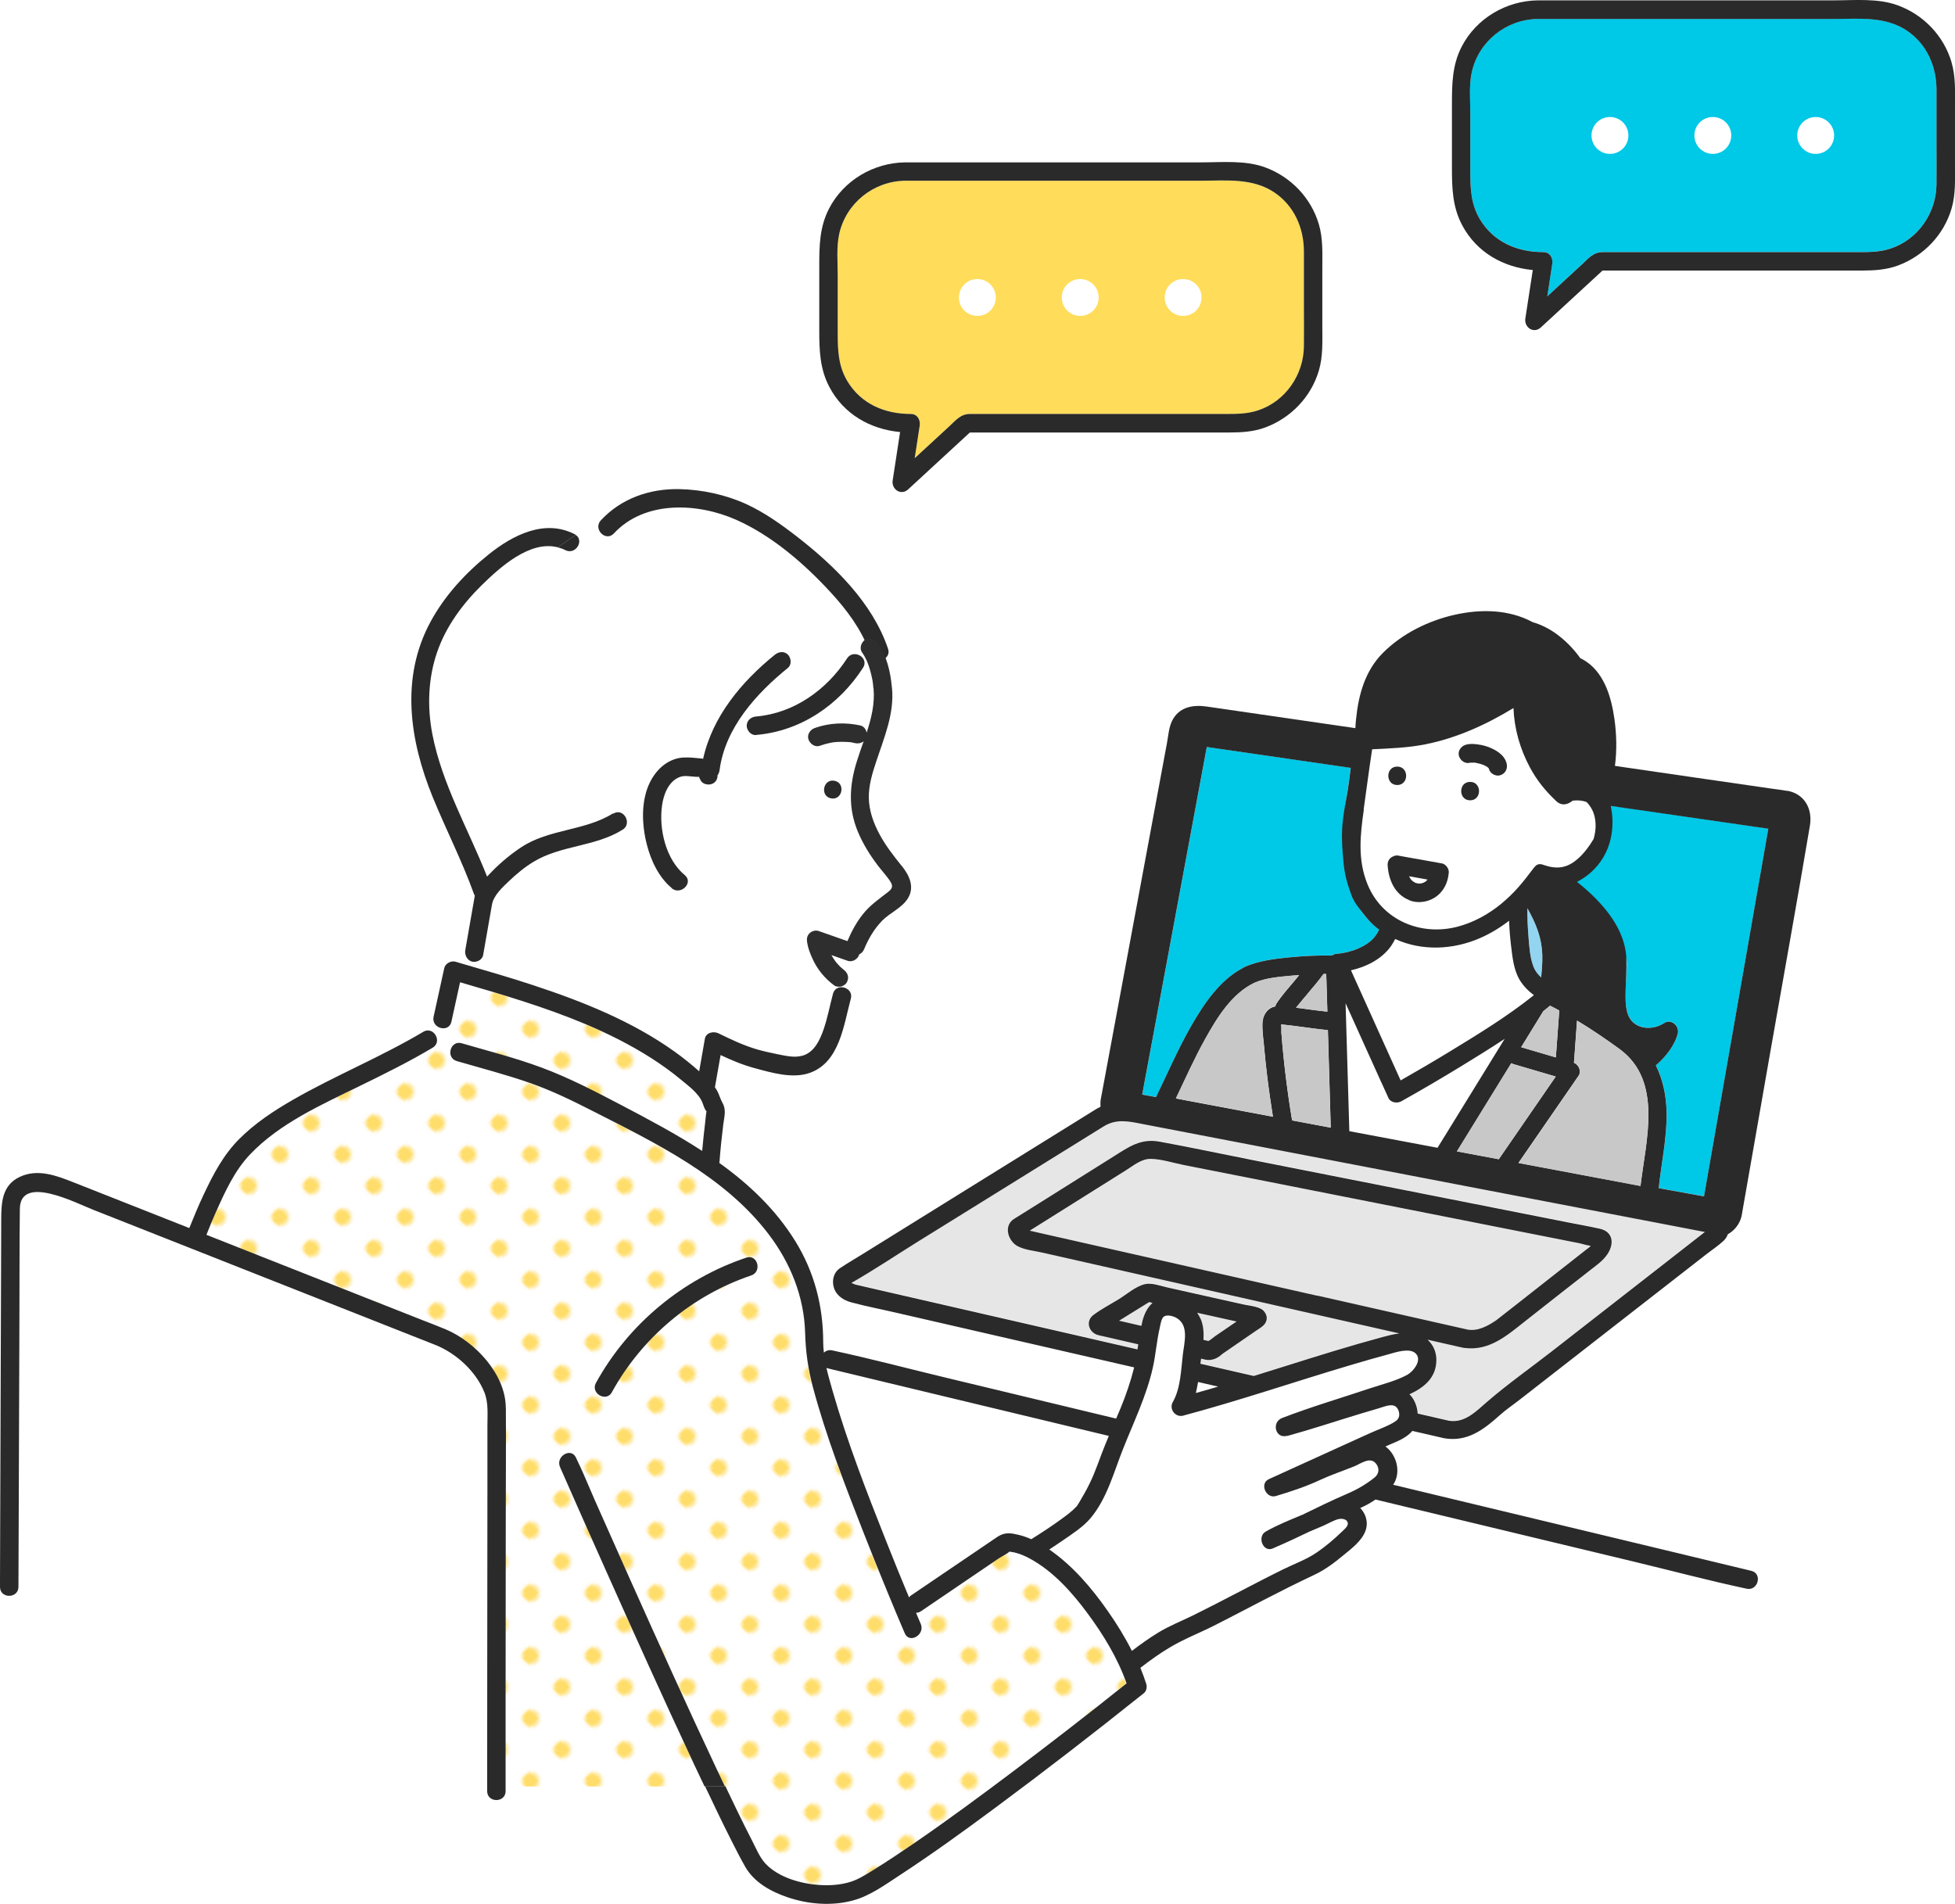 <?xml version="1.0" encoding="UTF-8"?>
<svg id="_レイヤー_2" data-name="レイヤー 2" xmlns="http://www.w3.org/2000/svg" width="223.69" height="217.86" xmlns:xlink="http://www.w3.org/1999/xlink" viewBox="0 0 223.69 217.86">
  <defs>
    <style>
      .cls-1, .cls-2, .cls-3 {
        fill: none;
      }

      .cls-2 {
        stroke: #e6e6e6;
      }

      .cls-2, .cls-3 {
        stroke-linecap: round;
        stroke-linejoin: round;
        stroke-width: 0px;
      }

      .cls-3 {
        stroke: #fff;
      }

      .cls-4 {
        fill: #00c8e7;
      }

      .cls-5 {
        fill: #ffdd6a;
      }

      .cls-6 {
        fill: #e6e6e6;
      }

      .cls-7 {
        fill: #fff;
      }

      .cls-8 {
        fill: #ffdc5a;
      }

      .cls-9 {
        fill: #c8c8c8;
      }

      .cls-10 {
        fill: #2a2a2a;
      }

      .cls-11 {
        fill: #2e2e2e;
      }

      .cls-12 {
        fill: url(#_新規パターン1_8);
      }

      .cls-13 {
        fill: #29abe2;
        opacity: .5;
      }
    </style>
    <pattern id="_新規パターン1_8" data-name="新規パターン1 8" x="0" y="0" width="12.5" height="12.5" patternTransform="translate(-7923.01 -7482.47) rotate(-45) scale(.39)" patternUnits="userSpaceOnUse" viewBox="0 0 12.5 12.5">
      <g>
        <rect class="cls-1" width="12.5" height="12.5"/>
        <rect class="cls-7" x="0" y="0" width="12.5" height="12.5"/>
        <circle class="cls-5" cx="6.25" cy="6.25" r="2.43"/>
      </g>
    </pattern>
  </defs>
  <g id="_レイヤー_10" data-name="レイヤー 10">
    <g>
      <path class="cls-4" d="M184.95,92.28l17.39,2.53-7.36,42.08-5.18-.94c.3-2.89,.95-5.75,.9-8.68-.04-1.94-.43-3.76-1.23-5.37,1.15-.99,2.17-2.3,2.51-3.65,.21-.85-.75-1.72-1.55-1.19-1.48,.97-3.7,.7-4.22-1.19-.56-2.03,.07-4.1-.11-6.15l-7.68-9.15,4.44-3,.79-3.28-.19-2.37,1.5,.38Z"/>
      <path class="cls-7" d="M182.19,91.28c-.91-.64-1.82-.45-2.74,.02-.85,.43-1.51,.13-2.05-.41-.04-.02-.08-.03-.11-.06-.42-.35-.75-.79-1.1-1.2-.01,0-.02,0-.04,0-.04-.05-.07-.11-.11-.16,0,0,0,0-.01-.01,0,0,0,0,0-.01-.36-.54-.71-1.09-1-1.63-1.13-2.11-1.78-4.42-1.88-6.79-3.1,1.9-6.51,3.44-10.07,4.15-2,.4-4.06,.47-6.1,.57-.35,2.29-.64,4.59-.97,6.88-.41,2.89-.74,5.72,.43,8.57,1.69,4.13,6.14,5.95,10.37,4.81,2.86-.77,5.29-2.6,7.2-4.87,.06-.03,.11-.06,.16-.09,.48-.44,.96-.87,1.34-1.4,.09-.12,.23-.17,.37-.17,.45-.1,.96,.04,1.41,.09,.47,.06,.94,.04,1.41-.03,1.88-.28,3.49-1.53,4.24-3.27,.68-1.58,.79-3.89-.78-4.99Zm-22.32-3.56c1.36,0,1.36,2.11,0,2.11s-1.36-2.11,0-2.11Zm4.92,14.47c-.88,.95-2.36,1.31-3.57,.83-1.67-.67-2.37-2.35-2.45-4.05,0-.16,.03-.31,.1-.45,.1-.23,.28-.39,.5-.48,.14-.07,.3-.12,.46-.12,.1,0,.2,.01,.29,.04,.2,.04,.4,.07,.6,.11,1.42,.25,2.84,.51,4.27,.76,.43,.08,.81,.6,.78,1.02-.07,.88-.36,1.7-.97,2.36Zm3.42-10.6c-1.36,0-1.36-2.11,0-2.11s1.36,2.11,0,2.11Zm3.45-2.86c-.52,.17-1.18-.2-1.3-.74,0,0,0-.02,0-.02,0-.01-.01-.02-.02-.03-.04-.05-.09-.09-.13-.13-.14-.09-.28-.17-.43-.24-.33-.13-.67-.22-1.02-.28-.15-.01-.3-.02-.45,0-.02,0-.04,0-.06,.01-.56,.18-1.13-.21-1.3-.74-.18-.56,.21-1.13,.74-1.3,.35-.11,.76-.12,1.12-.08,.47,.05,.94,.13,1.39,.29,.92,.33,1.98,.92,2.21,1.97,.12,.58-.17,1.12-.74,1.3Z"/>
      <path class="cls-4" d="M155.36,103.65c.51,.83,1.12,1.6,1.87,2.25,.19,.17,.38,.32,.58,.47-.12,.25-.26,.5-.43,.72-.84,1.19-2.92,1.95-4.35,2.03-.25,.01-.45,.09-.61,.21-1.7-.03-3.4,.06-5.08,.23-1.65,.17-3.34,.39-4.88,1.06-.08,.03-.15,.07-.21,.12-2.66,1.38-4.49,4.12-5.94,6.65-1.51,2.63-2.7,5.42-4.03,8.14l-1.58-.29,7.39-39.77,16.45,2.39c-.09,.73-.18,1.46-.29,2.19-.18,1.25-.4,2.51-.56,3.78-.08,1.31-.07,3,.25,4.92,.33,1.99,.88,3.64,1.4,4.89Z"/>
      <path class="cls-6" d="M146.55,117.13c.12,0-.08-.16,0,0h0Z"/>
      <path class="cls-6" d="M143.06,150.14s0,0,0,0c.32-.21,.17-.26,0,0Z"/>
      <path class="cls-6" d="M138.25,153.46c.21-.06,.61-.43,.78-.55,.53-.36,1.05-.72,1.58-1.08,.29-.2,.59-.4,.88-.6-.39-.09-.79-.18-1.18-.26-1.11-.25-2.22-.5-3.33-.74,.15,.23,.29,.46,.4,.72,.32,.77,.37,1.58,.32,2.41l.55,.13Z"/>
      <path class="cls-6" d="M143.25,151.61c.1,.08,.14,.03,0,0h0Z"/>
      <path class="cls-6" d="M194.91,140.89c-.21-.04-.42-.08-.63-.12-.92-.18-1.83-.35-2.75-.53-8.03-1.54-16.05-3.08-24.08-4.62l-28.01-5.37c-2.88-.55-5.76-1.11-8.64-1.66-1.58-.3-3.02-.65-4.51,.27-7.07,4.38-14.13,8.77-21.2,13.15-2.54,1.57-5.03,3.25-7.63,4.74,.02,.02,.04,.04,.06,.06,.1,.02,.26,.11,.37,.14,.11,.03,.23,.05,.35,.08,.72,.17,1.44,.33,2.16,.5,7.45,1.71,14.9,3.42,22.34,5.13,2.48,.57,4.95,1.14,7.43,1.71,.03-.19,.06-.39,.09-.58-.07-.02-.14-.03-.21-.05-1.26-.29-2.52-.58-3.78-.87-.22-.05-.46-.08-.68-.16-1.03-.34-1.37-1.6-.46-2.28,.9-.68,1.95-1.21,2.91-1.81,.9-.56,1.94-1.48,2.99-1.72,.79-.18,1.8,.21,2.56,.38,1.44,.32,2.89,.65,4.33,.97,1.46,.33,2.93,.65,4.39,.98,.65,.15,1.9,.22,2.35,.79,.3,.39,.41,.82,.17,1.28-.23,.44-.79,.72-1.19,1-.67,.46-1.35,.92-2.02,1.39-.58,.4-1.15,.8-1.73,1.19-.02,.02-.04,.02-.05,.04,.01,0,0,0-.03,.03-.46,.41-.98,.66-1.61,.63-.04,0-.08-.01-.11-.02-.05,0-.11,0-.17-.02-.16-.04-.32-.07-.47-.11-.03,.2-.06,.39-.08,.58,2.04,.47,4.07,.93,6.11,1.4,1.24-.38,2.47-.77,3.71-1.16,3.67-1.15,7.33-2.3,11.04-3.3,.61-.17,1.26-.33,1.9-.41-1.94-.44-3.89-.88-5.83-1.32-6.57-1.49-13.13-2.97-19.7-4.46-5.1-1.15-10.2-2.31-15.29-3.46-.9-.2-2.04-.29-2.87-.75-1.02-.56-1.59-2.13-.57-2.99,.15-.13,.34-.23,.51-.33,.95-.6,1.91-1.2,2.86-1.79,2.74-1.72,5.49-3.44,8.23-5.17,1.7-1.07,3.06-2.06,5.24-1.67,3.56,.65,7.11,1.41,10.66,2.11,6.53,1.29,13.06,2.58,19.59,3.87,5.53,1.09,11.06,2.19,16.58,3.28,1.18,.23,2.36,.44,3.53,.7,1.53,.34,1.68,1.71,.89,2.89-.52,.78-1.22,1.25-1.95,1.82-2.49,1.96-4.98,3.92-7.48,5.87-2.05,1.61-4.07,3.41-6.86,3.07-.08,0-.16,0-.25-.03-.21-.05-.42-.09-.63-.14-1.14-.26-2.29-.52-3.43-.78,.64,.56,1.01,1.39,1.01,2.3,.01,2.02-1.39,3.17-3.08,3.95,.03,.03,.07,.05,.1,.09,.51,.57,.81,1.34,.84,2.11,1.19,.27,2.37,.54,3.56,.82,1.82,.31,3.14-1.09,4.38-2.16,2.35-2.02,4.92-3.83,7.36-5.74,3.89-3.03,7.77-6.06,11.66-9.09,1.5-1.17,3.01-2.35,4.51-3.52,.46-.36,.92-.71,1.37-1.07,.01,0,.03-.03,.05-.04-.03,0-.05-.01-.08-.02-.04,0-.07-.01-.11-.02Z"/>
      <path class="cls-6" d="M126.29,150.71s.05,0,.07,.01c-.21-.2-.32-.02-.07-.01Z"/>
      <path class="cls-6" d="M129.47,150.23c-.47,.29-.95,.59-1.42,.88,0,0,.01,0,.02,0,.85,.2,1.7,.39,2.55,.59,.04-.2,.08-.41,.13-.61,.22-.84,.59-1.54,1.14-2.01-.12-.03-.24-.06-.35-.1-.01,0-.02,0-.03,0-.06,.04-.16,.09-.2,.11-.61,.39-1.23,.76-1.84,1.14Z"/>
      <path class="cls-6" d="M171.6,150.78c.55-.43,1.1-.86,1.65-1.29,1.54-1.21,3.08-2.42,4.63-3.64,1.23-.96,2.45-1.93,3.68-2.89,.11-.09,.25-.17,.35-.27,.02-.02,.04-.04,.06-.06,.02-.02,.03-.04,.04-.06-.47-.07-.97-.24-1.4-.32-1.1-.22-2.2-.43-3.29-.65-3.25-.64-6.49-1.28-9.74-1.93-7.82-1.55-15.64-3.09-23.46-4.64-2.92-.58-5.85-1.16-8.77-1.73-1.18-.23-2.46-.66-3.67-.68-1.08-.02-1.96,.75-2.83,1.3-1.54,.97-3.08,1.93-4.62,2.9-2.13,1.34-4.26,2.67-6.39,4.01,.04,.01,.08,.02,.11,.03,.39,.09,.78,.18,1.17,.27,1.46,.33,2.92,.66,4.38,.99,9.08,2.05,18.15,4.11,27.23,6.16,5.75,1.3,11.5,2.6,17.24,3.9,1.17,.19,2.29-.43,3.23-1.06,.14-.11,.27-.21,.41-.32Z"/>
      <path class="cls-6" d="M171.19,151.1c-.1,.07-.21,.16-.01,0,0,0,0,0,.01,0Z"/>
      <path class="cls-7" d="M154.39,129.43c3.36,.63,6.72,1.27,10.09,1.9,.36-.58,.71-1.15,1.07-1.73,2.2-3.58,4.41-7.15,6.61-10.73-1.64,1.09-3.32,2.12-4.99,3.14-2.26,1.38-4.54,2.73-6.85,4.01-.46,.25-1.21,.15-1.45-.38-.28-.62-.56-1.25-.85-1.87-1.35-3-2.7-5.99-4.06-8.99,.14,4.88,.28,9.76,.43,14.64Z"/>
      <path class="cls-7" d="M173.83,112.09c-.67-1.16-.8-2.58-.96-3.89-.11-.94-.19-1.88-.22-2.83-1.04,.79-2.16,1.47-3.36,2-3.08,1.34-6.66,1.47-9.67,.09-.17,.34-.37,.66-.6,.97-1.04,1.37-2.74,2.23-4.46,2.61,.07,.17,.15,.33,.22,.5,1.82,4.03,3.64,8.07,5.47,12.1,1.9-1.08,3.79-2.18,5.65-3.32,3.27-1.99,6.59-4.02,9.58-6.42-.66-.5-1.25-1.08-1.66-1.8Z"/>
      <path class="cls-7" d="M160.92,99.37s0,0,0,0c0-.02,0-.05-.01-.08,0,0,0,.02,0,.02,0,.02,0,.04,0,.06Z"/>
      <path class="cls-7" d="M163.13,100.86s-.09,.06-.08,.06c.02,0,.05-.03,.08-.06Z"/>
      <path class="cls-7" d="M161.51,100.73s.08,.08,.12,.11c.08,.05,.16,.11,.24,.15,.01,0,.04,.02,.06,.03,.01,0,.03,0,.03,.01,.09,.03,.18,.05,.28,.07,.03,0,.06,0,.1,0,.06,0,.12,0,.17,0,.08-.02,.15-.03,.23-.05,.04-.01,.07-.02,.11-.04,.08-.04,.16-.08,.23-.13,.02-.01,.04-.03,.06-.04,.01-.01,.03-.03,.03-.03,.05-.05,.1-.11,.15-.16-.71-.13-1.42-.25-2.13-.38,.06,.11,.12,.22,.19,.33,.04,.04,.08,.09,.12,.13Z"/>
      <path class="cls-7" d="M180.4,84.19c.08,1.56,.11,3.18-.15,4.74,.17,.01,.34,.03,.51,.04,.29-1.45,.53-2.91,.55-4.4,.02-1.77-.31-3.48-.79-5.17-.51-1.69-1.58-3.41-2.99-4.65,.88,1.05,1.58,2.23,2.01,3.48,.64,1.86,.76,4,.86,5.95Z"/>
      <path class="cls-7" d="M53.46,109.65l-.69,.6c.24,.07,.48,.14,.73,.21,.1-.19,.18-.38,.23-.58-.1-.06-.19-.14-.27-.23Z"/>
      <path class="cls-7" d="M101.65,100.55c-.4-.54-.86-1.04-1.26-1.58-.89-1.18-1.66-2.43-2.23-3.79-1.12-2.68-.98-5.3-.13-8.03,.24-.77,.52-1.55,.79-2.33-.26,.21-.63,.29-.97,.22-.11-.02-.22-.05-.33-.07-.05,0-.2-.05-.25-.04,.14,.02,.15,.02,.03,0-.04,0-.08,0-.12-.01-.1,0-.19-.02-.29-.02-.36-.02-.73-.02-1.09,0-.08,0-.17,.01-.25,.02-.05,0-.43,.03-.13,.01-.17,.01-.33,.05-.49,.09-.38,.08-.76,.19-1.13,.32-.56,.2-1.13-.22-1.3-.74-.18-.57,.22-1.12,.74-1.3,1.66-.59,3.46-.66,5.18-.29,.41,.09,.67,.44,.74,.83,.54-1.66,.96-3.36,.79-5.12-.06-.61,.33-.94,.8-1-.12-.83-.35-1.62-.73-2.35-.19-.12-.34-.3-.43-.56-.03-.1-.07-.19-.11-.29-.01-.03-.03-.06-.04-.1-.14,.57-.28,1.14-.51,1.55-.02,.14-.07,.29-.16,.44-2.76,4.27-7.12,7.26-12.25,7.69-.15,.01-.29-.02-.43-.08-.78,0-1.56-.05-2.34-.25-.7,1.35-1.2,2.79-1.41,4.32-.03,.24-.11,.46-.24,.64,.01,.36-.13,.71-.5,.92-.45,.26-1.22,.14-1.45-.38-.04-.1-.14-.26-.16-.36,0,0,0,0,0,0-.05,.01-.4-.01-.5-.02-.64-.02-1.21-.19-1.83,.08-1.21,.54-1.74,2-1.91,3.21-.38,2.69,.44,6.18,2.6,7.97,1.05,.87-.45,2.36-1.5,1.5-1.5-1.24-2.4-3.18-2.87-5.03-.22-.85-.36-1.74-.41-2.64-.01-.2-.01-.4-.01-.6-.48,.61-1.15,.92-1.94,1.07-.08,.17-.2,.34-.41,.46-3.12,1.96-7.04,1.77-10.17,3.66-1.03,.62-1.97,1.41-2.84,2.23-.75,.72-1.75,1.62-1.94,2.69h0s0,0,0,0c-.34,1.92-.68,3.85-1.01,5.77-.1,.57-.79,.88-1.3,.74-.09-.02-.16-.07-.24-.11-.05,.2-.14,.39-.23,.58,2.51,.73,5.01,1.46,7.49,2.28,5.65,1.86,11.31,4.12,16.17,7.6,.98,.7,1.91,1.45,2.81,2.25,.22-1.24,.43-2.48,.65-3.72,.13-.72,1-.91,1.55-.63,1.45,.71,2.9,1.41,4.45,1.85,.77,.22,1.56,.4,2.35,.55,.92,.18,1.9,.41,2.82,.16,1.36-.38,2.02-1.83,2.43-3.05,.45-1.32,.7-2.7,1.06-4.04,.18-.66,.78-.85,1.29-.7,.03-.11,.06-.23,.1-.36-.12,.11-.27,.19-.42,.23-.24,.07-.61,.05-.81-.11-1.1-.81-1.97-1.86-2.52-3.12-.25-.58-.5-1.19-.59-1.82-.06-.39-.02-.74,.27-1.03,.25-.25,.68-.39,1.03-.27,.16,.06,.33,.11,.49,.17,.94,.33,1.88,.66,2.82,.99,.47-1.1,1.02-2.13,1.77-3.08,.84-1.06,1.87-1.75,2.92-2.57,.64-.5,.46-.87,0-1.49Zm-6.54-9.19c-1.3-.23-.94-2.25,.35-2.02,1.3,.23,.94,2.25-.35,2.02Z"/>
      <path class="cls-7" d="M79.98,88.88c-.03-.12-.13-.05,0,0h0Z"/>
      <path class="cls-7" d="M55.73,189.94c0-6.65,.01-13.29,.02-19.94,0-2.3,0-4.6,0-6.9,0-1.27,.14-2.58-.35-3.78-.98-2.44-3.26-4.5-5.66-5.44-1.63-.64-3.26-1.29-4.89-1.93-5.85-2.31-11.69-4.62-17.54-6.93-5.56-2.2-11.12-4.39-16.68-6.59-1.99-.78-8.34-4.09-8.38-.09-.04,4.23-.03,8.46-.05,12.7-.02,6.69-.05,13.39-.07,20.08-.01,3.49-.03,6.98-.04,10.47,0,.16-.03,.29-.08,.41l53.68,22.52c0-.1,0-.2,0-.3,0-4.76,0-9.52,.01-14.28Z"/>
      <path class="cls-7" d="M207.76,13.4c-1.16,0-2.11,.94-2.11,2.11s.94,2.11,2.11,2.11,2.11-.94,2.11-2.11-.94-2.11-2.11-2.11Z"/>
      <path class="cls-7" d="M195.99,13.4c-1.16,0-2.11,.94-2.11,2.11s.94,2.11,2.11,2.11,2.11-.94,2.11-2.11-.94-2.11-2.11-2.11Z"/>
      <path class="cls-7" d="M184.21,13.4c-1.16,0-2.11,.94-2.11,2.11s.94,2.11,2.11,2.11,2.11-.94,2.11-2.11-.94-2.11-2.11-2.11Z"/>
      <path class="cls-7" d="M135.37,36.14c1.16,0,2.11-.94,2.11-2.11s-.94-2.11-2.11-2.11-2.11,.94-2.11,2.11,.94,2.11,2.11,2.11Z"/>
      <path class="cls-7" d="M123.6,36.14c1.16,0,2.11-.94,2.11-2.11s-.94-2.11-2.11-2.11-2.11,.94-2.11,2.11,.94,2.11,2.11,2.11Z"/>
      <path class="cls-7" d="M111.83,36.14c1.16,0,2.11-.94,2.11-2.11s-.94-2.11-2.11-2.11-2.11,.94-2.11,2.11,.94,2.11,2.11,2.11Z"/>
      <path class="cls-7" d="M146.72,162.27c3.33-1.29,6.75-2.29,10.13-3.42,1.37-.46,2.91-.83,4.18-1.52,.71-.39,1.79-1.73,.91-2.49-.71-.61-2.26-.08-3.02,.13-1.55,.42-3.08,.86-4.62,1.32-6.31,1.88-12.54,4.01-18.91,5.71-.9,.24-1.65-.75-1.19-1.55,.9-1.58,.94-3.68,1.15-5.44,.16-1.38,.77-3.39-.78-4.22-.35-.19-1.07-.39-1.42-.1-.27,.22-.37,.97-.45,1.3-.35,1.5-.45,3.05-.79,4.55-.74,3.26-2.2,6.23-3.42,9.32-1.05,2.65-1.84,5.69-3.74,7.92-.86,1.01-2.08,1.78-3.16,2.52-.5,.35-1.01,.69-1.52,1.02,2.68,1.85,4.85,4.4,6.7,7.05,1.01,1.44,1.95,2.96,2.75,4.55,.96-.73,1.94-1.43,2.96-2.06,1.29-.8,2.73-1.36,4.1-2.03,1.67-.83,3.33-1.69,4.99-2.55,1.75-.91,3.51-1.83,5.28-2.7,1.3-.64,2.72-1.15,3.91-1.98,.97-.68,1.9-1.47,2.76-2.29,.24-.23,.79-.65,.7-1.05-.09-.43-.68-.5-1.01-.43-.59,.13-1.23,.53-1.79,.77-.53,.22-1.06,.45-1.58,.67-1.28,.62-2.57,1.22-3.89,1.79-.02,.01-.04,.02-.06,.03,0,0,0,0,0,0-.08,.04-.17,.08-.25,.11-1.13,.47-1.82-1.36-.81-1.93,1.34-.76,2.79-1.34,4.21-1.93,1.7-.82,3.39-1.66,5.12-2.4,1.13-.48,2.16-1.08,3.12-1.85,.54-.43,.62-1.11,.12-1.66-.66-.74-1.72,.09-2.43,.37-1.32,.53-2.67,.98-3.96,1.58-1.61,.75-3.31,1.31-5.01,1.82-1.13,.34-1.91-1.43-.81-1.93,1.08-.49,2.16-.98,3.25-1.48,1.85-.84,3.69-1.68,5.54-2.52,.9-.41,1.8-.82,2.69-1.22,.89-.41,1.85-.72,2.7-1.21,.42-.24,.75-.47,.74-.99,0-.39-.22-.86-.6-.99-.52-.18-1.34,.19-1.84,.33-.66,.18-1.31,.38-1.96,.58-2.81,.85-5.59,1.79-8.41,2.56-1.34,.37-1.8-1.56-.56-2.04Z"/>
      <path class="cls-12" d="M124.39,184.63c-1.78-2.41-3.93-4.82-6.6-6.27-.57-.31-1.16-.56-1.79-.71-.04-.01-.35-.06-.55-.09-.33,.31-.91,.56-1.23,.78-2.96,2.01-5.92,4.02-8.89,6.04-.2,.13-.39,.18-.57,.18,.04,.09,.08,.19,.12,.28,.03,.06,.04,.09,.04,.1,0,.02,.02,.05,.05,.12,.11,.26,.22,.51,.33,.77,.53,1.24-1.29,2.31-1.83,1.07-.68-1.59-1.34-3.18-2-4.77-.93-2.26-1.85-4.53-2.74-6.81-2.13-5.45-4.27-10.96-5.78-16.62-.56-2.08-.83-4.04-.88-6.18-.11-4.12-1.68-7.99-4.16-11.26-5.08-6.7-12.98-10.47-20.29-14.19-2.29-1.17-4.61-2.29-7.04-3.14-2.74-.96-5.57-1.69-8.36-2.5-1.31-.38-.75-2.42,.56-2.04,3.05,.88,6.15,1.67,9.13,2.78,3.16,1.18,6.16,2.74,9.14,4.3,3.11,1.62,6.27,3.3,9.24,5.24,.1-1.1,.22-2.21,.35-3.31,.05-.4,.07-.82,.15-1.22-.03-.02-.06-.06-.1-.12-.18-.25-.26-.59-.37-.88-.44-1.09-1.61-1.92-2.5-2.66-1.07-.9-2.21-1.7-3.38-2.45-2.4-1.53-4.96-2.81-7.59-3.91-4.63-1.94-9.45-3.35-14.26-4.75-.33,1.5-.66,3.01-.99,4.51-.22,1.02-1.47,.92-1.91,.23-.17,.27-.34,.54-.53,.81,.79,.19,1.24,1.41,.33,1.95-2.7,1.61-5.52,2.99-8.34,4.38-4.37,2.15-9.17,4.26-12.57,7.85-1.77,1.87-2.84,4.26-3.89,6.59-.38,.85-.74,1.72-1.08,2.59,2.92,1.15,5.83,2.3,8.75,3.46,5.33,2.1,10.65,4.21,15.98,6.31,.89,.35,1.8,.68,2.68,1.06,3.34,1.41,6.81,5.13,6.84,8.93,.03,4.21,0,8.43-.01,12.64,0,6.84-.01,13.68-.02,20.52,0,3.4,0,6.8,0,10.19h22.78c-.39-.83-.79-1.66-1.18-2.49-3.45-7.38-6.8-14.81-10.12-22.25-1.75-3.92-3.5-7.85-5.23-11.79-.54-1.24,1.28-2.31,1.83-1.07,.03,.07,.06,.15,.1,.22,.15,.29,.28,.59,.42,.89,.57,1.24,1.08,2.51,1.63,3.75,1.33,3.01,2.67,6.01,4.01,9.01,3.26,7.27,6.53,14.54,9.93,21.75,.31,.66,.63,1.32,.94,1.98,.98,2.07,1.98,4.14,3.03,6.18,.46,.89,.89,1.98,1.59,2.71,1.48,1.54,3.94,2.24,6.01,2.4,1.24,.1,2.48,.02,3.68-.35,.9-.28,1.69-.79,2.49-1.28,1.66-1.02,3.28-2.1,4.89-3.21,3.74-2.57,7.4-5.27,11.03-8,4.44-3.35,8.84-6.75,13.18-10.22-1.01-2.88-2.66-5.58-4.46-8.01Zm-56.21-26.39c3.71-6.73,9.92-11.88,17.2-14.33,1.29-.44,1.85,1.61,.56,2.04-6.76,2.28-12.5,7.11-15.94,13.36-.66,1.19-2.48,.13-1.83-1.07Z"/>
      <path class="cls-10" d="M82,202.43c-3.4-7.21-6.67-14.47-9.93-21.75-1.34-3-2.68-6.01-4.01-9.01-.55-1.24-1.06-2.51-1.63-3.75-.14-.3-.28-.6-.42-.89-.04-.07-.07-.15-.1-.22-.55-1.24-2.37-.17-1.83,1.07,1.73,3.94,3.47,7.86,5.23,11.79,3.32,7.44,6.67,14.87,10.12,22.25,.39,.83,.79,1.66,1.18,2.49h2.33c-.31-.66-.63-1.32-.94-1.98Z"/>
      <path class="cls-10" d="M204.47,90.5c-.61-.11-1.23-.18-1.85-.27-3.38-.49-6.77-.98-10.15-1.47-2.56-.37-5.13-.74-7.69-1.12,.24-1.82,.18-3.7-.06-5.38-.34-2.36-1.07-5.01-3.11-6.48-.24-.17-.51-.33-.79-.46-.77-1.08-1.71-2.04-2.79-2.82-.8-.57-1.7-1.03-2.65-1.3-2.7-1.46-5.86-1.52-8.81-.88-3.08,.67-6.12,2.16-8.36,4.41-2.02,2.04-2.77,4.76-3.05,7.55-.04,.34-.06,.69-.08,1.04-5.67-.82-11.33-1.65-17-2.47-1.57-.23-3.18,.04-3.97,1.63-.37,.75-.43,1.7-.58,2.51-.78,4.18-1.55,8.36-2.33,12.54-1.7,9.15-3.4,18.3-5.1,27.45-.05,.27-.1,.53-.15,.8-.05,.29-.05,.59-.03,.87-.19,.09-.37,.18-.56,.3-1.02,.63-2.03,1.26-3.04,1.89-3.94,2.44-7.88,4.89-11.81,7.33-3.9,2.42-7.8,4.84-11.69,7.26-.9,.56-1.82,1.09-2.7,1.68-.74,.49-.97,1.42-.7,2.26,.29,.91,1.12,1.43,1.99,1.66,1.7,.46,3.45,.79,5.16,1.19,3.78,.87,7.57,1.74,11.35,2.61,5.28,1.21,10.56,2.43,15.85,3.64-.4,1.6-.93,3.16-1.56,4.68-.16,.39-.33,.78-.5,1.18-6.5-1.56-13.01-3.13-19.51-4.69-4.25-1.02-8.5-2.15-12.77-3.07-.06-.01-.12-.03-.18-.04-.41-.1-.75,.03-.98,.26-.05-.4-.08-.8-.08-1.19,0-4.13-1.01-8.04-3.19-11.57-2.26-3.65-5.3-6.52-8.7-8.96,.01-.05,.02-.11,.03-.17,.1-1.4,.25-2.79,.42-4.18,.11-.91,.38-1.69-.08-2.51-.25-.45-.37-.94-.61-1.39-.08-.14-.17-.27-.26-.4,.22-1.23,.43-2.46,.65-3.69,1.27,.6,2.56,1.14,3.91,1.5,1.92,.52,4.31,1.23,6.26,.55,3.45-1.19,3.91-5.48,4.73-8.5,.18-.66-.24-1.12-.75-1.27-.51-.14-1.11,.04-1.29,.7-.36,1.35-.61,2.72-1.06,4.04-.42,1.23-1.08,2.68-2.43,3.05-.92,.26-1.91,.02-2.82-.16-.79-.16-1.58-.33-2.35-.55-1.55-.45-3-1.14-4.45-1.85-.55-.27-1.43-.09-1.55,.63-.22,1.24-.44,2.48-.65,3.72-.9-.8-1.83-1.55-2.81-2.25-4.86-3.48-10.53-5.74-16.17-7.6-2.72-.9-5.47-1.69-8.22-2.49-.22-.07-.45-.13-.67-.2-.53-.15-1.18,.19-1.3,.74-.41,1.85-.81,3.71-1.22,5.56-.07,.31,0,.58,.13,.79,.44,.69,1.69,.79,1.91-.23,.33-1.5,.66-3.01,.99-4.51,4.81,1.4,9.63,2.81,14.26,4.75,2.62,1.1,5.19,2.38,7.59,3.91,1.17,.75,2.31,1.56,3.38,2.45,.88,.74,2.06,1.57,2.5,2.66,.11,.28,.2,.62,.37,.88,.04,.06,.08,.1,.1,.12-.08,.4-.1,.82-.15,1.22-.13,1.1-.25,2.2-.35,3.31-2.97-1.93-6.13-3.61-9.24-5.24-2.98-1.56-5.98-3.13-9.14-4.3-2.98-1.11-6.08-1.89-9.13-2.78-1.31-.38-1.87,1.66-.56,2.04,2.79,.81,5.61,1.54,8.36,2.5,2.43,.85,4.75,1.97,7.04,3.14,7.3,3.72,15.21,7.5,20.29,14.19,2.48,3.26,4.05,7.14,4.16,11.26,.06,2.14,.33,4.1,.88,6.18,1.51,5.66,3.65,11.17,5.78,16.62,.89,2.28,1.81,4.55,2.74,6.81,.66,1.6,1.32,3.19,2,4.77,.53,1.25,2.36,.17,1.83-1.07-.11-.26-.22-.51-.33-.77-.03-.07-.04-.1-.05-.12,0,0-.01-.04-.04-.1-.04-.09-.08-.19-.12-.28,.18,0,.38-.05,.57-.18,2.96-2.01,5.92-4.02,8.89-6.04,.33-.22,.9-.48,1.23-.78,.2,.03,.5,.08,.55,.09,.63,.15,1.22,.4,1.79,.71,2.66,1.44,4.82,3.86,6.6,6.27,1.8,2.43,3.45,5.13,4.46,8.01-4.34,3.47-8.74,6.88-13.18,10.22-3.63,2.73-7.29,5.43-11.03,8-1.61,1.1-3.23,2.19-4.89,3.21-.8,.49-1.59,1-2.49,1.28-1.19,.37-2.44,.44-3.68,.35-2.07-.16-4.53-.86-6.01-2.4-.7-.73-1.13-1.82-1.59-2.71-1.05-2.04-2.05-4.11-3.03-6.18h-2.33c1.01,2.14,2.03,4.27,3.1,6.38,.48,.95,.97,1.91,1.5,2.84,1.02,1.77,2.89,2.81,4.77,3.46,2.4,.83,5.16,1.06,7.62,.37,1.91-.53,3.6-1.77,5.24-2.84,3.75-2.45,7.38-5.08,10.98-7.75,5.65-4.19,11.23-8.5,16.72-12.89,.1-.08,.19-.16,.29-.23,.28-.22,.37-.7,.27-1.03-.2-.63-.43-1.25-.68-1.86,1.08-.83,2.19-1.64,3.36-2.33,1.6-.96,3.39-1.65,5.05-2.49,1.91-.96,3.79-1.96,5.69-2.94,1.92-.99,3.86-1.97,5.82-2.89,1.21-.57,2.24-1.35,3.27-2.2,.92-.76,2.13-1.65,2.56-2.81,.36-.97,.06-1.95-.59-2.63,.53-.24,1.06-.51,1.55-.84,.06-.04,.13-.08,.19-.13,1.09,.26,2.18,.52,3.28,.79,8.74,2.1,17.47,4.2,26.21,6.3,4.25,1.02,8.49,2.15,12.77,3.07,.06,.01,.12,.03,.18,.04,1.32,.32,1.89-1.72,.56-2.04-3.49-.84-6.98-1.68-10.47-2.52-8.38-2.01-16.76-4.03-25.15-6.04-1.79-.43-3.57-.86-5.36-1.29,.08-.12,.16-.25,.22-.38,.63-1.37,.09-3.12-1.1-4,.17-.07,.33-.15,.5-.22,.91-.38,1.93-.79,2.58-1.56,.87,.2,1.74,.4,2.61,.6,.35,.08,.69,.16,1.04,.24,2.63,.45,4.52-.99,6.35-2.64,.7-.63,1.51-1.17,2.25-1.75,3.62-2.82,7.25-5.65,10.87-8.47,3.5-2.73,7-5.46,10.5-8.18,.64-.5,1.36-.97,1.96-1.53,.24-.22,.42-.48,.51-.77,.77-.43,1.37-1.17,1.58-2.09,.05-.23,.08-.46,.12-.69,.23-1.33,.47-2.66,.7-3.99,.85-4.84,1.69-9.67,2.54-14.51,1.49-8.5,3.03-16.99,4.46-25.5,.31-1.87-.59-3.6-2.57-3.97Zm-48.44,2.12c.32-2.29,.62-4.59,.97-6.88,2.04-.1,4.1-.17,6.1-.57,3.56-.71,6.96-2.25,10.07-4.15,.09,2.37,.75,4.68,1.88,6.79,.81,1.51,1.76,2.67,3,3.85,.63,.6,1.33,.42,1.89-.04,.53-.07,1.07-.03,1.57,.14,.37,.34,.66,.83,.81,1.23,.35,.97,.31,2.03,.02,3.01-.58,.97-1.29,1.93-2.22,2.6-1.06,.77-2.16,.83-3.39,.41-.23-.08-.47-.17-.7-.11-.26,.06-.44,.29-.6,.5-.54,.71-1.07,1.41-1.66,2.08-.63,.72-1.32,1.38-2.06,1.99-1.43,1.16-3.08,2.07-4.86,2.55-4.22,1.14-8.68-.68-10.37-4.81-1.17-2.85-.84-5.68-.43-8.57Zm20.31,19.23c-.37-.34-.68-.73-.87-1.21-.43-1.09-.5-2.41-.59-3.57-.08-1.04-.13-2.1-.12-3.15,.11,.2,.23,.41,.33,.61,.96,1.83,1.45,3.42,1.38,5.49-.02,.61-.07,1.21-.13,1.82Zm.26,3.85c.26-.2,.51-.41,.76-.62,.35,.18,.71,.36,1.05,.55-.13,1.79-.26,3.58-.39,5.37-1.32-.39-2.65-.78-3.97-1.17,.69-1.12,1.38-2.23,2.06-3.35,.16-.26,.32-.52,.48-.78Zm-1.11-1.81c-3,2.4-6.32,4.43-9.58,6.42-1.87,1.14-3.75,2.24-5.65,3.32-1.82-4.03-3.64-8.07-5.46-12.1-.07-.17-.15-.33-.22-.5,1.72-.38,3.42-1.24,4.46-2.61,.23-.3,.42-.63,.6-.97,3.01,1.39,6.58,1.25,9.67-.09,1.2-.52,2.32-1.2,3.36-2,.03,.95,.11,1.9,.22,2.83,.16,1.3,.29,2.73,.96,3.89,.42,.72,1,1.3,1.66,1.8Zm-17.47,9.89c.28,.62,.56,1.25,.85,1.87,.24,.53,.99,.63,1.45,.38,2.31-1.29,4.59-2.63,6.85-4.01,1.67-1.02,3.35-2.06,4.99-3.14-2.2,3.58-4.41,7.15-6.61,10.73-.35,.58-.71,1.15-1.07,1.73-3.36-.63-6.72-1.27-10.09-1.9-.14-4.88-.28-9.76-.43-14.64,1.35,3,2.7,5.99,4.06,8.99Zm14.9-2.12c.07,.04,.16,.08,.25,.11l4.84,1.42c-2.17,3.15-4.35,6.31-6.52,9.46-1.1-.21-2.19-.41-3.29-.62-.5-.09-1-.19-1.49-.28,2.07-3.36,4.15-6.73,6.22-10.09Zm7.69,1.46c.37-.54,.03-1.27-.52-1.51,.12-1.61,.23-3.22,.35-4.83,1.71,1.03,3.36,2.16,4.95,3.32,4.86,3.65,2.94,10.34,2.31,15.6-4.65-.88-9.31-1.75-13.96-2.63,2.29-3.32,4.58-6.64,6.87-9.96Zm-42.51-37.64l16.45,2.39c-.09,.73-.18,1.46-.29,2.19-.11,.8-.27,1.59-.41,2.39-.05,.28-.14,.89-.19,1.34-.19,1.56-.1,2.85-.04,3.69,.11,1.43,.2,2.63,.73,4.14,.14,.41,.26,.82,.45,1.21,.28,.58,.7,1.09,1.09,1.6,.41,.53,.83,1.04,1.33,1.48,.19,.17,.38,.32,.58,.47-.12,.25-.26,.5-.43,.72-.84,1.19-2.92,1.95-4.35,2.03-.25,.01-.45,.09-.61,.21-1.7-.03-3.4,.06-5.08,.23-1.65,.17-3.34,.39-4.88,1.06-.08,.03-.15,.07-.21,.12-2.66,1.38-4.49,4.12-5.94,6.65-1.51,2.63-2.7,5.42-4.03,8.14l-1.58-.29,7.39-39.77Zm8.48,31.76s.02,0,.04,0h.13c.58,.06,1.16,.14,1.74,.21,1.15,.15,2.3,.32,3.45,.43,.1,3.32,.19,6.64,.29,9.96,.01,.4,.02,.8,.03,1.2-1.47-.28-2.94-.55-4.42-.83-.55-3.3-.96-6.62-1.22-9.96-.02-.24,.03-.74-.04-1.01Zm-1.92,2.78c.09,1.01,.2,2.02,.32,3.03,.19,1.58,.42,3.16,.67,4.74-3.28-.62-6.56-1.24-9.84-1.85-.42-.08-.84-.16-1.26-.24,1.09-2.28,2.12-4.59,3.35-6.8,1.36-2.44,3.02-5.18,5.63-6.43,1.31-.58,2.91-.69,4.32-.82,.27-.02,.53-.04,.8-.06-.19,.23-.39,.47-.58,.7-.7,.83-1.44,1.66-2.03,2.57-.06,.1-.1,.2-.12,.32-.05,.01-.1,0-.15,.02-.89,.27-1.3,1.08-1.32,1.96-.02,.95,.13,1.93,.22,2.88Zm4.99-6.35c.61-.72,1.24-1.44,1.79-2.22,.1,0,.21,0,.31,0,.04,1.44,.08,2.87,.13,4.31-1.2-.12-2.39-.3-3.58-.45,0,0,0,0,0,0,0,0,0,0,0,0,0,0,0,0,.01-.01,.08-.1,.16-.2,.24-.29,.36-.45,.74-.89,1.11-1.33Zm-33.6,61.85c-.84-.14-1.33-.06-2,.39-1.76,1.2-3.52,2.39-5.29,3.59-1.5,1.02-3,2.04-4.51,3.06-.1,.07-.18,.15-.24,.23-.9-2.16-1.78-4.32-2.64-6.5-2.23-5.62-4.43-11.3-6.1-17.11-.25-.89-.51-1.77-.71-2.65,.04,.01,.07,.03,.11,.04,3.49,.84,6.98,1.68,10.47,2.52,7.24,1.74,14.49,3.48,21.73,5.22-.28,.68-.56,1.35-.82,2.04-.66,1.77-1.07,2.96-2.01,4.61-.18,.31-.36,.62-.54,.93-.07,.11-.14,.23-.21,.34-.05,.07-.07,.1-.08,.12,0,0-.02,.01-.06,.06-.5,.54-1.12,.99-1.71,1.42-1.11,.81-2.27,1.57-3.44,2.3-.63-.28-1.28-.49-1.95-.6Zm31.23-11.2c2.83-.78,5.61-1.71,8.42-2.56,.65-.2,1.3-.39,1.96-.58,.5-.14,1.32-.51,1.84-.33,.39,.13,.59,.6,.6,.99,.01,.52-.32,.75-.74,.99-.85,.48-1.81,.8-2.7,1.21-.9,.41-1.8,.82-2.69,1.22-1.85,.84-3.69,1.68-5.54,2.52l-3.25,1.48c-1.1,.5-.32,2.27,.81,1.93,1.7-.51,3.4-1.07,5.01-1.82,1.29-.6,2.64-1.05,3.96-1.58,.71-.29,1.77-1.11,2.43-.37,.49,.55,.42,1.23-.12,1.66-.97,.77-1.99,1.37-3.12,1.85-1.73,.74-3.43,1.58-5.12,2.4-1.42,.59-2.87,1.17-4.21,1.93-1.01,.57-.31,2.41,.81,1.93,.08-.04,.17-.08,.25-.11,0,0,0,0,0,0,.02-.01,.04-.02,.06-.03,1.31-.56,2.6-1.17,3.89-1.79,.53-.22,1.06-.45,1.58-.67,.56-.24,1.19-.64,1.79-.77,.34-.07,.92,0,1.01,.43,.09,.4-.46,.81-.7,1.05-.86,.83-1.78,1.61-2.76,2.29-1.19,.84-2.61,1.34-3.91,1.98-1.77,.87-3.53,1.79-5.28,2.7-1.66,.86-3.31,1.72-4.99,2.55-1.36,.67-2.8,1.23-4.1,2.03-1.02,.63-2,1.33-2.96,2.06-.8-1.59-1.74-3.11-2.75-4.55-1.85-2.65-4.02-5.2-6.7-7.05,.51-.34,1.02-.68,1.52-1.02,1.08-.75,2.3-1.52,3.16-2.52,1.9-2.23,2.69-5.27,3.74-7.92,1.22-3.09,2.68-6.06,3.42-9.32,.34-1.51,.44-3.05,.79-4.55,.07-.32,.18-1.08,.45-1.3,.35-.29,1.07-.09,1.42,.1,1.54,.83,.94,2.85,.78,4.22-.21,1.76-.25,3.87-1.15,5.44-.46,.8,.3,1.79,1.19,1.55,6.36-1.7,12.6-3.83,18.91-5.71,1.53-.46,3.07-.9,4.62-1.32,.76-.21,2.31-.74,3.02-.13,.88,.76-.21,2.1-.91,2.49-1.27,.69-2.81,1.07-4.18,1.52-3.38,1.13-6.81,2.14-10.14,3.42-1.24,.48-.78,2.41,.56,2.04Zm-16.67-12.6c-.85-.2-1.7-.39-2.55-.59,0,0-.01,0-.02,0,.47-.29,.95-.59,1.42-.88,.61-.38,1.23-.75,1.84-1.14,.03-.02,.13-.07,.19-.11,.01,0,.02,0,.03,0,.11,.04,.24,.07,.35,.1-.55,.47-.91,1.17-1.14,2.01-.05,.2-.09,.41-.13,.61Zm6.77-.78c-.11-.25-.24-.49-.4-.72,1.11,.25,2.22,.5,3.33,.74,.39,.09,.79,.18,1.18,.26-.29,.2-.59,.4-.88,.6-.53,.36-1.05,.72-1.58,1.08-.18,.12-.58,.49-.78,.55-.18-.04-.37-.08-.55-.13,.05-.82,0-1.64-.32-2.41Zm-.3,7.2c.77,.18,1.54,.35,2.3,.53-.85,.25-1.7,.5-2.55,.73,.1-.42,.18-.84,.25-1.26Zm13.64-9.87c-9.08-2.05-18.15-4.11-27.23-6.16-1.46-.33-2.92-.66-4.38-.99-.39-.09-.78-.18-1.17-.27-.04,0-.07-.02-.11-.03,2.13-1.34,4.26-2.67,6.39-4.01,1.54-.97,3.08-1.93,4.62-2.9,.88-.55,1.75-1.31,2.83-1.3,1.21,.02,2.49,.44,3.67,.68,2.92,.58,5.85,1.16,8.77,1.73,7.82,1.55,15.64,3.09,23.46,4.64,3.25,.64,6.49,1.28,9.74,1.93,1.1,.22,2.2,.43,3.29,.65,.42,.08,.93,.26,1.4,.32-.01,.02-.03,.05-.04,.06-.02,.02-.04,.04-.06,.06-.1,.1-.24,.19-.35,.27-1.23,.96-2.45,1.93-3.68,2.89-1.54,1.21-3.08,2.42-4.63,3.64-.55,.43-1.1,.86-1.65,1.29-.14,.11-.27,.21-.41,.32-.94,.63-2.05,1.25-3.23,1.06-5.75-1.3-11.5-2.6-17.24-3.9Zm44.33-7.28c-.46,.36-.92,.71-1.37,1.07-1.5,1.17-3.01,2.35-4.51,3.52-3.89,3.03-7.77,6.06-11.66,9.09-2.44,1.9-5.01,3.71-7.36,5.74-1.24,1.07-2.56,2.47-4.38,2.16-1.19-.27-2.37-.54-3.56-.82-.04-.77-.33-1.54-.84-2.11-.03-.03-.06-.06-.1-.09,1.69-.78,3.09-1.92,3.08-3.95,0-.92-.37-1.74-1.01-2.3,1.14,.26,2.29,.52,3.43,.78,.21,.05,.42,.09,.63,.14,.09,.02,.17,.03,.25,.03,2.79,.34,4.82-1.46,6.86-3.07,2.49-1.96,4.98-3.92,7.48-5.87,.73-.57,1.43-1.04,1.95-1.82,.78-1.19,.63-2.55-.89-2.89-1.17-.26-2.36-.47-3.53-.7-5.53-1.09-11.06-2.19-16.58-3.28-6.53-1.29-13.06-2.58-19.59-3.87-3.55-.7-7.1-1.46-10.66-2.11-2.18-.4-3.53,.6-5.24,1.67-2.74,1.72-5.49,3.44-8.23,5.17-.95,.6-1.91,1.2-2.86,1.79-.17,.11-.35,.2-.51,.33-1.01,.86-.44,2.43,.57,2.99,.83,.45,1.97,.54,2.87,.75,5.1,1.15,10.2,2.31,15.29,3.46,6.57,1.49,13.13,2.97,19.7,4.46,1.94,.44,3.89,.88,5.83,1.32-.65,.08-1.29,.25-1.9,.41-3.71,1-7.38,2.15-11.04,3.3-1.23,.39-2.47,.77-3.71,1.16-2.04-.47-4.07-.93-6.11-1.4,.02-.19,.05-.39,.08-.58,.16,.04,.32,.07,.47,.11,.06,.01,.11,.02,.17,.02,.04,0,.07,.01,.11,.02,.63,.03,1.15-.22,1.61-.63,.04-.03,.04-.04,.03-.03,.02-.01,.03-.02,.05-.04,.58-.39,1.15-.79,1.73-1.19,.67-.46,1.35-.93,2.02-1.39,.4-.28,.96-.56,1.19-1,.24-.46,.14-.89-.17-1.28-.45-.57-1.7-.64-2.35-.79-1.46-.33-2.93-.66-4.39-.98-1.44-.32-2.89-.65-4.33-.97-.77-.17-1.77-.56-2.56-.38-1.05,.24-2.1,1.17-2.99,1.72-.96,.59-2.01,1.13-2.91,1.81-.91,.68-.57,1.94,.46,2.28,.22,.07,.46,.11,.68,.16,1.26,.29,2.52,.58,3.78,.87,.07,.02,.14,.03,.21,.05-.03,.19-.06,.39-.09,.58-2.48-.57-4.95-1.14-7.43-1.71-7.45-1.71-14.9-3.42-22.34-5.13-.72-.17-1.44-.33-2.16-.5-.11-.03-.23-.05-.35-.08-.11-.03-.27-.13-.37-.14-.02-.02-.04-.04-.06-.06,2.59-1.48,5.09-3.16,7.63-4.74,7.07-4.38,14.13-8.77,21.2-13.15,1.49-.93,2.93-.58,4.51-.27,2.88,.55,5.76,1.11,8.64,1.66,9.34,1.79,18.67,3.58,28.01,5.38,8.03,1.54,16.05,3.08,24.08,4.62,.92,.18,1.83,.35,2.75,.53,.21,.04,.42,.08,.63,.12,.04,0,.07,.01,.11,.02,.03,0,.05,.01,.08,.02-.02,.01-.04,.04-.05,.04Zm-.08-4.09l-5.18-.94c.3-2.89,.95-5.75,.9-8.68-.04-1.94-.43-3.76-1.23-5.37,1.15-.99,2.17-2.3,2.51-3.65,.21-.85-.75-1.72-1.55-1.19-1.48,.97-3.7,.7-4.22-1.19-.45-1.61-.03-3.57-.11-6.15-.08-2.24-1.19-5.27-5.65-8.82,.7-.36,1.81-1.06,2.7-2.33,1.91-2.7,1.29-5.77,1.16-6.36,6.01,.87,12.02,1.74,18.03,2.61l-7.36,42.08Z"/>
      <path class="cls-10" d="M146.55,117.13c-.08-.16,.12,0,0,0h0Z"/>
      <path class="cls-10" d="M115.27,177.53s.01,0,.04,0c-.02,0-.04,0-.04,0Z"/>
      <path class="cls-10" d="M131.39,148.97s.02,0,.07,0c-.04,0-.06,0-.07,0Z"/>
      <path class="cls-10" d="M171.19,151.1s0,0-.01,0c-.2,.15-.09,.06,.01,0Z"/>
      <path class="cls-10" d="M143.07,150.14s0,0,0,0c.18-.26,.33-.21,0,0Z"/>
      <path class="cls-10" d="M143.25,151.61c.14,.03,.1,.08,0,0h0Z"/>
      <path class="cls-10" d="M126.36,150.73s-.05-.01-.07-.01c-.24-.01-.14-.18,.07,.01Z"/>
      <path class="cls-13" d="M176.34,111.85c.06-.61,.11-1.22,.13-1.82,.07-2.06-.42-3.66-1.38-5.49-.11-.2-.22-.41-.33-.61,0,1.05,.04,2.1,.12,3.15,.09,1.15,.16,2.48,.59,3.57,.19,.48,.5,.87,.87,1.21Z"/>
      <path class="cls-9" d="M145.76,115.18s.1-.01,.15-.02c.02-.11,.06-.22,.12-.32,.59-.91,1.33-1.74,2.03-2.57,.2-.23,.39-.47,.58-.7-.27,.02-.54,.04-.8,.06-1.41,.13-3,.25-4.32,.82-2.61,1.26-4.27,3.99-5.63,6.43-1.23,2.21-2.26,4.52-3.35,6.8,.42,.08,.84,.16,1.26,.24,3.28,.62,6.56,1.24,9.84,1.85-.25-1.58-.48-3.15-.67-4.74-.12-1.01-.23-2.02-.32-3.03-.09-.94-.25-1.93-.22-2.88,.02-.88,.44-1.69,1.32-1.96Z"/>
      <path class="cls-9" d="M146.62,118.24c.26,3.34,.68,6.66,1.22,9.96,1.47,.28,2.94,.56,4.42,.83-.01-.4-.02-.8-.04-1.2-.1-3.32-.19-6.64-.29-9.96-1.15-.11-2.3-.28-3.45-.43-.58-.08-1.16-.15-1.74-.2h-.13s-.02,0-.04,0c.08,.27,.02,.77,.04,1.01Z"/>
      <path class="cls-9" d="M148.29,115.31s0,0,0,0c0,0,0,0,0,0,1.19,.16,2.39,.34,3.58,.45-.04-1.44-.08-2.87-.13-4.31-.1,0-.21,0-.31,0-.55,.77-1.18,1.49-1.79,2.22-.37,.44-.75,.88-1.11,1.33-.08,.1-.16,.2-.24,.29,0,0,0,0-.01,.01Z"/>
      <path class="cls-9" d="M171.48,132.65c2.17-3.15,4.35-6.31,6.52-9.46-1.61-.47-3.22-.95-4.84-1.42-.09-.03-.17-.07-.25-.11-2.07,3.36-4.15,6.73-6.22,10.09,.5,.09,1,.19,1.49,.28,1.1,.21,2.19,.41,3.29,.62Z"/>
      <path class="cls-9" d="M185.4,120.11c-1.59-1.16-3.25-2.29-4.95-3.32-.12,1.61-.23,3.22-.35,4.83,.55,.24,.89,.96,.52,1.51-2.29,3.32-4.58,6.64-6.87,9.96,4.65,.88,9.31,1.75,13.96,2.63,.62-5.26,2.55-11.96-2.31-15.6Z"/>
      <path class="cls-9" d="M174.05,119.83c1.32,.39,2.65,.78,3.97,1.17,.13-1.79,.26-3.58,.39-5.37-.35-.19-.7-.37-1.06-.55-.25,.21-.5,.41-.76,.62-.16,.26-.32,.52-.48,.78-.69,1.12-1.38,2.23-2.06,3.35Z"/>
      <path class="cls-2" d="M131.39,148.97s.02,0,.07,0"/>
      <path class="cls-10" d="M168.21,89.47c-1.36,0-1.36,2.11,0,2.11s1.36-2.11,0-2.11Z"/>
      <path class="cls-10" d="M159.87,89.83c1.36,0,1.36-2.11,0-2.11s-1.36,2.11,0,2.11Z"/>
      <path class="cls-10" d="M168.25,87.28s.04,0,.06-.01c.15,0,.3,0,.45,0,.35,.06,.69,.15,1.02,.28,.15,.07,.29,.15,.43,.24,.05,.04,.09,.09,.13,.13,0,.01,.01,.02,.02,.03,0,0,0,.02,0,.02,.12,.54,.78,.91,1.3,.74,.57-.18,.86-.72,.74-1.3-.23-1.04-1.28-1.64-2.21-1.97-.45-.16-.91-.24-1.39-.29-.37-.04-.77-.03-1.12,.08-.53,.17-.92,.74-.74,1.3,.17,.53,.74,.92,1.3,.74Z"/>
      <path class="cls-10" d="M161.23,103.01c1.21,.49,2.69,.12,3.57-.83,.61-.66,.9-1.47,.97-2.36,.03-.42-.35-.94-.78-1.02-1.42-.25-2.84-.51-4.27-.76-.2-.04-.4-.07-.6-.11-.09-.03-.19-.04-.29-.04-.16,0-.32,.05-.46,.12-.22,.1-.4,.26-.5,.48-.07,.13-.1,.29-.1,.45,.09,1.7,.79,3.38,2.45,4.05Zm1.83-2.09s.04-.03,.08-.06c-.03,.03-.06,.06-.08,.06Zm.28-.27c-.05,.05-.1,.11-.15,.16,0,0-.02,.02-.03,.03-.02,.01-.04,.03-.06,.04-.08,.05-.15,.09-.23,.13-.04,.01-.07,.03-.11,.04-.08,.02-.15,.04-.23,.05-.06,0-.12,0-.17,0-.03,0-.06,0-.1,0-.09-.02-.19-.04-.28-.07,0,0-.02,0-.03-.01-.03-.01-.05-.02-.06-.03-.08-.05-.16-.1-.24-.15-.04-.04-.08-.07-.12-.11-.04-.04-.08-.09-.12-.13-.07-.11-.13-.22-.19-.33,.71,.13,1.42,.25,2.13,.38Zm-2.4-1.27s0,0,0,0c0-.02,0-.04,0-.06,0,0,0-.02,0-.02,0,.03,.01,.06,.01,.08Z"/>
      <path class="cls-7" d="M73.56,93.37c0-.92,.1-1.84,.36-2.72,.53-1.79,1.81-3.5,3.73-3.89,.67-.14,1.42-.07,2.12,0,.11,.01,.22,.02,.33,.03,.12,.01,.23,.03,.34,.05,1.07-4.84,4.4-8.83,8.21-11.91,.45-.36,1.06-.44,1.5,0,.37,.37,.44,1.14,0,1.5-2.47,2-4.9,4.46-6.41,7.35,.78,.19,1.56,.24,2.34,.25-.37-.17-.63-.58-.63-.98,0-.61,.49-1.01,1.06-1.06,4.34-.37,8.1-3.05,10.42-6.65,.64-.99,2.11-.32,1.99,.63,.23-.4,.37-.98,.51-1.55-.92-2.48-2.57-4.67-4.35-6.61-2.99-3.27-6.72-6.5-10.81-8.32-4.41-1.97-10.47-2.27-14.02,1.55-.74,.79-1.83,0-1.78-.85-.98,.18-1.8,.55-2.57,1.03,.97,.69-.05,2.33-1.21,1.73-.29-.15-.58-.25-.87-.32-3.19-.83-6.62,2.29-8.69,4.32-2.2,2.16-4.1,4.72-5.11,7.66-1.03,3.01-1.15,6.29-.55,9.4,1.11,5.75,4.13,10.89,6.26,16.3,.21-.23,.42-.45,.63-.66,.99-1,2.1-1.92,3.28-2.7,3.19-2.11,7.3-1.86,10.51-3.88,.78-.49,1.52,.19,1.56,.91,0,.16-.02,.31-.09,.46,.78-.15,1.46-.46,1.94-1.07Z"/>
      <path class="cls-10" d="M64.68,62.95c1.16,.59,2.18-1.05,1.21-1.73-.68,.42-1.35,.91-2.08,1.41,.29,.08,.59,.17,.87,.32Z"/>
      <path class="cls-10" d="M70.15,93.07c-3.22,2.02-7.32,1.77-10.51,3.88-1.18,.78-2.29,1.7-3.28,2.7-.21,.21-.42,.43-.63,.66-2.13-5.41-5.15-10.55-6.26-16.3-.6-3.12-.49-6.39,.55-9.4,1.01-2.93,2.91-5.5,5.11-7.66,2.07-2.03,5.5-5.15,8.69-4.32,.73-.51,1.4-.99,2.08-1.41-.04-.03-.09-.06-.14-.09-3.45-1.77-7.09,.1-9.83,2.3-2.66,2.13-5.05,4.72-6.68,7.74-3.46,6.41-2.38,13.56,.26,20.04,1.51,3.7,3.34,7.26,4.7,11.03,.03,.09,.07,.17,.12,.24-.3,1.71-.6,3.42-.9,5.14-.06,.37-.13,.73-.19,1.1-.06,.35,.03,.7,.24,.96,.12,.15,.28,.28,.5,.35,.51,.14,1.2-.17,1.3-.74,.34-1.92,.68-3.85,1.01-5.77,0,0,0,0,0,0h0c.19-1.07,1.19-1.97,1.94-2.69,.87-.83,1.81-1.61,2.84-2.23,3.12-1.89,7.04-1.7,10.17-3.66,.37-.23,.51-.58,.49-.92-.04-.72-.77-1.4-1.56-.91Z"/>
      <path class="cls-10" d="M95.59,110.04c-.09-.13-.04-.06,0,0h0Z"/>
      <path class="cls-10" d="M86.5,84.1c5.12-.43,9.49-3.42,12.25-7.69,.74-1.15-1.09-2.21-1.83-1.07-2.33,3.6-6.08,6.28-10.42,6.65-.57,.05-1.06,.45-1.06,1.06,0,.53,.49,1.11,1.06,1.06Z"/>
      <path class="cls-10" d="M76.85,101.64c1.04,.86,2.55-.63,1.5-1.5-2.17-1.79-2.98-5.28-2.6-7.97,.17-1.22,.7-2.67,1.91-3.21,.62-.28,1.19-.11,1.83-.08,.1,0,.44,.03,.5,.02,0,0,0,0,0,0,.02,.1,.12,.27,.16,.36,.23,.52,1,.64,1.45,.38,.36-.21,.51-.56,.5-.92,.13-.18,.21-.4,.24-.64,.64-4.8,4.2-8.73,7.82-11.66,.44-.36,.37-1.12,0-1.5-.44-.44-1.05-.36-1.5,0-3.81,3.08-7.14,7.06-8.21,11.91-.11-.03-.22-.04-.34-.05-.11,0-.22-.02-.33-.03-.7-.07-1.45-.13-2.12,0-1.92,.39-3.21,2.1-3.73,3.89-.31,1.07-.4,2.2-.34,3.32,.05,.9,.19,1.79,.41,2.64,.47,1.86,1.37,3.79,2.87,5.03Zm3.13-12.76c-.13-.05-.03-.12,0,0h0Z"/>
      <path class="cls-10" d="M101.61,74.24c-1.78-5.28-6.18-9.55-10.48-12.88-1.78-1.38-3.67-2.72-5.73-3.67-2.36-1.08-5.08-1.67-7.67-1.72-3.39-.07-6.65,1.06-8.98,3.57-.19,.2-.27,.43-.29,.65,.41-.08,.85-.13,1.34-.13-.49,0-.92,.05-1.34,.13-.05,.86,1.04,1.64,1.78,.85,3.55-3.82,9.61-3.51,14.02-1.55,4.09,1.82,7.81,5.05,10.81,8.32,1.8,1.96,3.47,4.18,4.39,6.71,.03,.1,.08,.19,.11,.29,.09,.26,.25,.44,.43,.56,.73,.46,1.95-.09,1.61-1.12Z"/>
      <path class="cls-10" d="M95.11,91.36c1.3,.23,1.66-1.79,.35-2.02-1.3-.23-1.66,1.79-.35,2.02Z"/>
      <path class="cls-10" d="M57.87,161.06c-.02-3.8-3.5-7.51-6.84-8.93-.88-.37-1.79-.71-2.68-1.06-5.33-2.1-10.65-4.21-15.98-6.31-2.92-1.15-5.83-2.3-8.75-3.46,.34-.87,.7-1.73,1.08-2.59,1.04-2.32,2.12-4.72,3.89-6.59,3.41-3.59,8.2-5.71,12.57-7.85,2.82-1.38,5.64-2.77,8.34-4.38,.91-.54,.46-1.77-.33-1.95-.77,1.16-1.69,2.3-3.35,2.72,1.66-.41,2.58-1.56,3.35-2.72-.23-.05-.48-.03-.74,.13-4.83,2.88-10.07,4.99-14.95,7.8-2.17,1.25-4.3,2.66-6.08,4.44-1.83,1.82-2.99,4.04-4.08,6.35-.6,1.27-1.14,2.57-1.66,3.87-2.56-1.01-5.13-2.03-7.69-3.04-1.87-.74-3.73-1.48-5.6-2.21-1.95-.77-4.06-1.57-6.11-.61-2.02,.95-2.11,2.92-2.12,4.82,0,2.13-.02,4.27-.02,6.4-.02,6.68-.05,13.36-.07,20.04-.02,4.96-.04,9.92-.05,14.88,0,.26,0,.52,0,.78,0,1.21,1.65,1.34,2.03,.41,.05-.12,.08-.25,.08-.41,.01-3.49,.03-6.98,.04-10.47,.02-6.69,.05-13.39,.07-20.08,.02-4.23,0-8.46,.05-12.7,.04-4,6.39-.69,8.38,.09,5.56,2.2,11.12,4.39,16.68,6.59,5.85,2.31,11.69,4.62,17.54,6.93,1.63,.64,3.26,1.29,4.89,1.93,2.39,.94,4.68,3,5.66,5.44,.48,1.2,.35,2.51,.35,3.78,0,2.3,0,4.6,0,6.9,0,6.65-.01,13.29-.02,19.94,0,4.76,0,9.52-.01,14.28,0,.1,0,.2,0,.3,0,.15,0,.3,0,.44,0,1.36,2.11,1.36,2.11,0,0-.19,0-.37,0-.56h0c0-3.4,0-6.8,0-10.19,0-6.84,.01-13.68,.02-20.52,0-4.21,.04-8.43,.01-12.64Z"/>
      <path class="cls-4" d="M221.57,10.21c0-2.67-1.11-5.19-3.38-6.71-2.52-1.69-5.56-1.34-8.44-1.34h-33.81c-3.6,.05-6.76,2.55-7.54,6.09-.33,1.5-.17,3.18-.17,4.7v6.68c0,1.93,.07,3.73,1.1,5.45,1.58,2.63,4.29,3.76,7.26,3.76,.75,0,1.12,.67,1.02,1.34-.19,1.24-.38,2.48-.57,3.72,1.32-1.21,2.63-2.43,3.95-3.64,.74-.68,1.31-1.42,2.36-1.42h29.25c1.29,0,2.53,0,3.78-.43,3.1-1.05,5.15-4.06,5.19-7.29,.02-1.58,0-3.17,0-4.75,0-2.06,0-4.11,0-6.17Zm-37.36,7.4c-1.16,0-2.11-.94-2.11-2.11s.94-2.11,2.11-2.11,2.11,.94,2.11,2.11-.94,2.11-2.11,2.11Zm11.77,0c-1.16,0-2.11-.94-2.11-2.11s.94-2.11,2.11-2.11,2.11,.94,2.11,2.11-.94,2.11-2.11,2.11Zm11.77,0c-1.16,0-2.11-.94-2.11-2.11s.94-2.11,2.11-2.11,2.11,.94,2.11,2.11-.94,2.11-2.11,2.11Z"/>
      <path class="cls-10" d="M223.29,7.11c-.89-3.01-3.19-5.41-6.12-6.49-2.28-.85-4.96-.58-7.35-.58h-33.86c-3.63,.05-7.05,2.06-8.72,5.31-1.08,2.1-1.11,4.26-1.11,6.55v7.34c0,2.27,.06,4.43,1.16,6.51,1.66,3.14,4.71,4.83,8.09,5.15-.28,1.85-.57,3.69-.85,5.54-.16,1.01,.94,1.79,1.77,1.03,2.35-2.17,4.71-4.34,7.06-6.51h29.66c1.41,0,2.81-.08,4.15-.58,2.93-1.09,5.23-3.49,6.12-6.49,.49-1.65,.4-3.37,.4-5.07v-6.63c0-1.7,.09-3.42-.4-5.07Zm-1.72,14.02c-.04,3.23-2.09,6.24-5.19,7.29-1.25,.43-2.49,.43-3.78,.43h-29.25c-1.05,0-1.63,.74-2.36,1.42-1.32,1.21-2.63,2.43-3.95,3.64,.19-1.24,.38-2.48,.57-3.72,.1-.67-.27-1.34-1.02-1.34-2.97,0-5.68-1.13-7.26-3.76-1.03-1.72-1.1-3.53-1.1-5.45v-6.68c0-1.52-.16-3.2,.17-4.7,.79-3.54,3.94-6.04,7.54-6.09h33.81c2.88,0,5.92-.35,8.44,1.34,2.26,1.52,3.37,4.05,3.38,6.71,0,2.06,0,4.11,0,6.17,0,1.58,.02,3.17,0,4.75Z"/>
      <path class="cls-8" d="M95.85,38.16c0,1.93,.07,3.73,1.1,5.45,1.58,2.63,4.29,3.76,7.26,3.76,.75,0,1.12,.67,1.02,1.34-.19,1.24-.38,2.48-.57,3.72,1.32-1.21,2.63-2.43,3.95-3.64,.74-.68,1.31-1.42,2.36-1.42h29.25c1.29,0,2.53,0,3.78-.43,3.1-1.05,5.15-4.06,5.19-7.29,.02-1.58,0-3.17,0-4.75,0-2.06,0-4.11,0-6.17,0-2.67-1.11-5.19-3.38-6.71-2.52-1.69-5.56-1.34-8.44-1.34h-33.81c-3.6,.05-6.76,2.55-7.54,6.09-.33,1.5-.17,3.18-.17,4.7v6.68Zm39.52-6.23c1.16,0,2.11,.94,2.11,2.11s-.94,2.11-2.11,2.11-2.11-.94-2.11-2.11,.94-2.11,2.11-2.11Zm-11.77,0c1.16,0,2.11,.94,2.11,2.11s-.94,2.11-2.11,2.11-2.11-.94-2.11-2.11,.94-2.11,2.11-2.11Zm-11.77,0c1.16,0,2.11,.94,2.11,2.11s-.94,2.11-2.11,2.11-2.11-.94-2.11-2.11,.94-2.11,2.11-2.11Z"/>
      <path class="cls-10" d="M102.99,49.43c-.28,1.85-.57,3.69-.85,5.54-.16,1.01,.94,1.79,1.77,1.03,2.35-2.17,4.71-4.34,7.06-6.51h29.66c1.41,0,2.81-.08,4.15-.58,2.93-1.09,5.23-3.49,6.12-6.49,.49-1.65,.4-3.37,.4-5.07v-6.63c0-1.7,.09-3.42-.4-5.07-.89-3.01-3.2-5.41-6.12-6.49-2.28-.85-4.96-.58-7.35-.58h-33.86c-3.63,.05-7.05,2.06-8.72,5.31-1.08,2.1-1.11,4.26-1.11,6.55v7.34c0,2.27,.06,4.43,1.16,6.51,1.66,3.14,4.71,4.83,8.09,5.15Zm-6.97-22.66c.79-3.54,3.94-6.04,7.54-6.09h33.81c2.88,0,5.92-.35,8.44,1.34,2.26,1.52,3.37,4.05,3.38,6.71,0,2.06,0,4.11,0,6.17,0,1.58,.02,3.17,0,4.75-.04,3.23-2.09,6.24-5.19,7.29-1.25,.43-2.49,.43-3.78,.43h-29.25c-1.05,0-1.63,.74-2.36,1.42-1.32,1.21-2.63,2.43-3.95,3.64,.19-1.24,.38-2.48,.57-3.72,.1-.67-.27-1.34-1.02-1.34-2.97,0-5.68-1.13-7.26-3.76-1.03-1.72-1.1-3.53-1.1-5.45v-6.68c0-1.53-.16-3.2,.17-4.7Z"/>
      <path class="cls-10" d="M70.01,159.31c3.44-6.25,9.17-11.08,15.94-13.36,1.28-.43,.73-2.47-.56-2.04-7.28,2.45-13.49,7.6-17.2,14.33-.66,1.19,1.17,2.26,1.83,1.07Z"/>
      <path class="cls-3" d="M115.31,177.53s-.04,0-.04,0"/>
      <path class="cls-11" d="M103.15,99.06c-.93-1.16-1.84-2.32-2.54-3.64-.68-1.27-1.18-2.68-1.2-4.14-.02-1.42,.4-2.79,.84-4.12,.9-2.73,2.1-5.5,1.81-8.44,0-.04-.02-.07-.02-.11,0,0,0-.01,0-.02-.15-1.73-.6-3.59-1.61-5.04-.32-.45-.97-.68-1.45-.34-.45,.31-.68,.97-.34,1.45,.1,.15,.2,.3,.29,.46,.08,.14,.14,.31,.23,.45-.02-.05-.04-.1,0,0,0,.01,0,.02,.01,.03,0,0,0,.01,0,.02,0,0,0-.01,0-.02,.01,.03,.03,.07,.04,.1,.04,.09,.07,.18,.11,.27,.07,.2,.14,.39,.2,.6,.11,.38,.21,.76,.28,1.14,.02,.09,.03,.17,.05,.26,0,.03,0,.06,.01,.1,.03,.19,.05,.38,.06,.57,0,.05,.02,.1,.03,.14,.16,1.74-.25,3.41-.79,5.06-.07-.39-.33-.74-.74-.83-1.71-.37-3.52-.3-5.18,.29-.52,.18-.92,.73-.74,1.3,.17,.51,.74,.94,1.3,.74,.37-.13,.74-.24,1.13-.32,.16-.03,.33-.07,.49-.09-.29,.02,.08,0,.13-.01,.08,0,.17-.01,.25-.02,.36-.02,.73-.02,1.09,0,.1,0,.19,.01,.29,.02,.04,0,.08,0,.12,.01,.12,.02,.11,.01-.03,0,.05-.01,.2,.03,.25,.04,.11,.02,.22,.04,.33,.07,.34,.07,.71,0,.97-.22-.27,.78-.55,1.55-.79,2.33-.85,2.73-.99,5.35,.13,8.03,.57,1.36,1.34,2.61,2.23,3.79,.41,.54,.86,1.04,1.26,1.58,.46,.62,.64,.99,0,1.49-1.05,.82-2.08,1.51-2.92,2.57-.75,.94-1.3,1.98-1.77,3.08-.94-.33-1.88-.66-2.82-.99-.16-.06-.33-.11-.49-.17-.35-.12-.78,.02-1.03,.27-.29,.29-.33,.64-.27,1.03,.09,.63,.33,1.24,.59,1.82,.55,1.25,1.42,2.31,2.52,3.12,.21,.15,.58,.17,.81,.11,.14-.04,.29-.12,.42-.23,.09-.08,.16-.16,.21-.25,.15-.29,.17-.57,.09-.83-.08-.23-.24-.45-.46-.61-.01-.01-.03-.02-.04-.03,0,0,0,0,0,0-.07-.06-.13-.11-.2-.17-.11-.1-.22-.2-.32-.31-.11-.12-.22-.24-.33-.37,0,0-.01-.02-.02-.03,.01,.02,.02,.02,.04,.05-.04-.06-.09-.13-.14-.19-.14-.2-.27-.41-.39-.62,.46,.16,.93,.32,1.39,.49,.16,.06,.33,.11,.49,.17,.14,.05,.29,.05,.43,.03,.4-.07,.78-.38,.87-.77,0,0,0,0,0,0,.23-.11,.44-.3,.56-.59,.49-1.19,1.15-2.32,2.05-3.25,.88-.91,2.26-1.46,2.94-2.54,.84-1.32,.18-2.67-.69-3.76Z"/>
      <path class="cls-11" d="M99.15,75.57s.01,.02,.02,.03c0,0,0,0,0,0,0,0-.01-.02-.02-.03Z"/>
    </g>
  </g>
</svg>